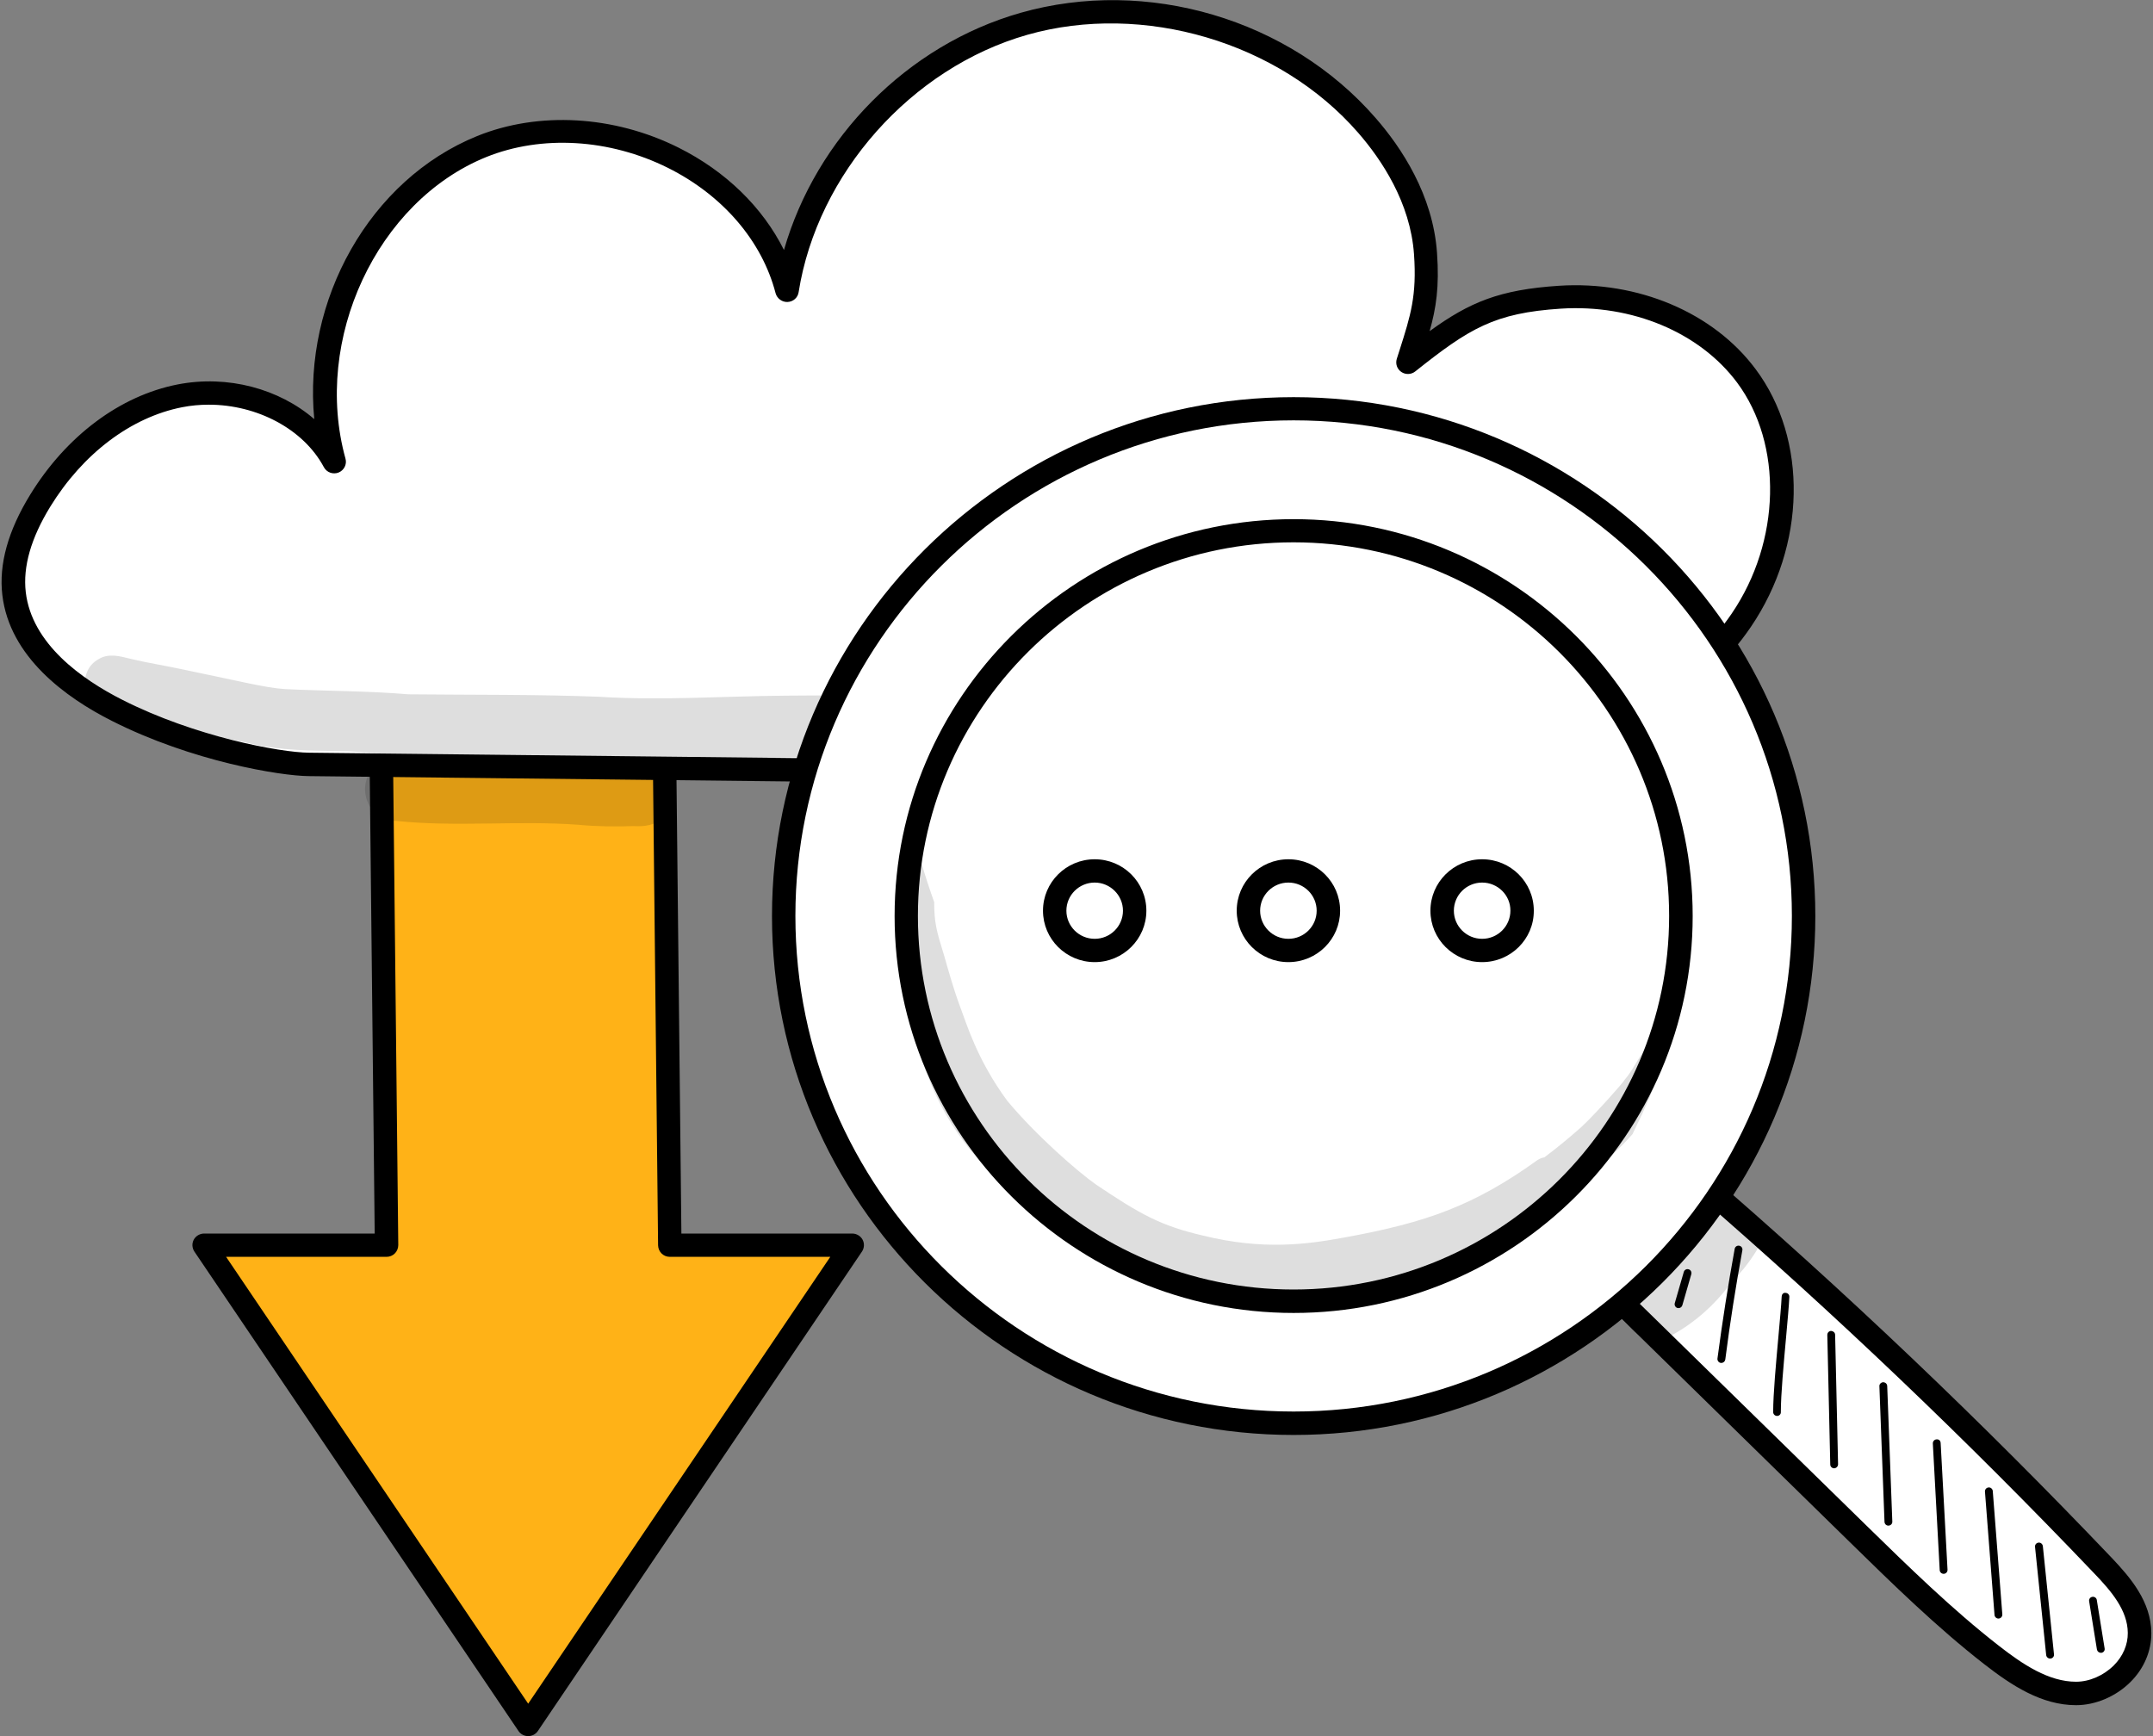 <svg width="62" height="50" viewBox="0 0 62 50" fill="none" xmlns="http://www.w3.org/2000/svg">
<rect x="0" y="0" width="62" height="50" fill="#808080" stroke="none"/>
<g clip-path="url(#clip0_4800_1841)">
<path d="M5.879 35.862L15.21 49.664L24.542 35.862H19.288L19.064 14.994H10.907L11.132 35.862H5.879Z" fill="#FFB217"/>
<path d="M15.21 50C15.098 50 14.993 49.946 14.931 49.853L5.599 36.047C5.53 35.943 5.522 35.811 5.58 35.703C5.638 35.595 5.755 35.526 5.879 35.526H10.79L10.569 15.002C10.569 14.913 10.604 14.824 10.666 14.762C10.729 14.697 10.818 14.662 10.907 14.662H19.064C19.25 14.662 19.397 14.809 19.401 14.994L19.622 35.526H24.541C24.666 35.526 24.782 35.595 24.84 35.703C24.898 35.811 24.89 35.946 24.821 36.047L15.489 49.853C15.427 49.946 15.319 50 15.21 50ZM6.511 36.197L15.21 49.066L23.91 36.197H19.288C19.102 36.197 18.955 36.05 18.951 35.865L18.73 15.333H11.248L11.469 35.858C11.469 35.946 11.434 36.035 11.372 36.097C11.31 36.162 11.221 36.197 11.132 36.197H6.511Z" fill="black"/>
<path d="M8.891 22.017C18.059 22.117 27.232 22.221 36.4 22.321C38.916 22.348 41.463 22.375 43.91 21.789C46.356 21.203 48.733 19.938 50.144 17.867C51.555 15.792 51.787 12.838 50.287 10.829C49.081 9.209 46.941 8.438 44.922 8.565C42.898 8.696 42.123 9.19 40.537 10.447C40.897 9.302 41.146 8.681 41.049 7.308C40.952 5.935 40.266 4.654 39.358 3.613C36.986 0.883 32.969 -0.305 29.48 0.69C25.995 1.685 23.219 4.809 22.657 8.372C21.734 4.836 17.265 2.846 13.864 4.226C10.464 5.607 8.646 9.788 9.619 13.309C8.821 11.785 6.875 11.064 5.18 11.396C3.482 11.727 2.06 12.95 1.156 14.415C0.66 15.221 0.296 16.155 0.404 17.092C0.583 18.638 1.978 19.753 3.374 20.459C5.588 21.577 8.08 22.009 8.891 22.017Z" fill="white"/>
<path d="M37.994 22.669C37.459 22.669 36.928 22.665 36.397 22.657L8.887 22.352C8.08 22.345 5.533 21.932 3.219 20.76C1.897 20.093 0.276 18.92 0.067 17.135C-0.038 16.252 0.234 15.28 0.87 14.246C1.909 12.553 3.459 11.396 5.115 11.072C6.557 10.791 8.038 11.196 9.05 12.071C8.72 8.65 10.639 5.176 13.741 3.918C15.512 3.201 17.679 3.324 19.536 4.25C20.897 4.929 21.963 5.97 22.576 7.2C23.502 3.972 26.123 1.3 29.387 0.37C33.028 -0.667 37.133 0.548 39.61 3.394C40.355 4.246 41.266 5.615 41.382 7.285C41.452 8.261 41.355 8.878 41.169 9.537C42.324 8.7 43.185 8.342 44.895 8.23C47.174 8.083 49.341 9.001 50.555 10.629C52.071 12.657 52.012 15.712 50.419 18.056C49.097 20 46.81 21.442 43.983 22.117C42.018 22.588 39.99 22.669 37.994 22.669ZM6.014 11.655C5.758 11.655 5.498 11.678 5.246 11.728C3.773 12.017 2.389 13.062 1.447 14.593C0.893 15.496 0.656 16.321 0.742 17.054C0.916 18.542 2.354 19.564 3.529 20.158C5.615 21.215 8.057 21.67 8.898 21.678L36.408 21.982C38.87 22.009 41.413 22.036 43.836 21.458C46.499 20.822 48.639 19.479 49.868 17.671C51.283 15.592 51.346 12.796 50.023 11.018C48.946 9.572 46.996 8.758 44.949 8.889C43.034 9.013 42.316 9.456 40.754 10.698C40.638 10.791 40.475 10.794 40.355 10.713C40.231 10.629 40.18 10.478 40.223 10.336L40.312 10.058C40.618 9.094 40.804 8.515 40.719 7.32C40.614 5.835 39.785 4.597 39.11 3.822C36.839 1.211 32.919 0.054 29.581 1.003C26.243 1.955 23.537 5.002 22.998 8.415C22.975 8.573 22.843 8.689 22.68 8.697C22.525 8.704 22.378 8.6 22.335 8.446C21.944 6.938 20.812 5.623 19.238 4.836C17.551 3.995 15.594 3.88 14 4.524C10.856 5.8 8.999 9.776 9.949 13.209C9.996 13.374 9.906 13.548 9.747 13.61C9.588 13.671 9.406 13.606 9.325 13.452C8.739 12.356 7.402 11.655 6.014 11.655Z" fill="black"/>
<g opacity="0.129">
<path d="M47.341 19.345C47.329 19.352 47.318 19.356 47.306 19.36C46.686 19.591 46.023 19.684 45.379 19.83C43.774 20.17 40.979 20.104 38.746 20.158C37.711 20.162 36.68 20.274 35.645 20.204C34.14 20.073 32.632 20.123 31.124 20.104C28.286 20.05 25.452 20.008 22.615 20.035C20.823 20.05 19.032 20.181 17.238 20.066C15.412 19.996 13.585 20.015 11.76 19.996C10.577 19.896 9.395 19.904 8.208 19.846C7.642 19.811 6.879 19.611 5.332 19.294C4.808 19.179 4.277 19.098 3.758 18.974C3.455 18.897 3.122 18.805 2.835 18.986C2.234 19.314 2.351 20.289 3.029 20.451C4.58 20.767 6.096 21.203 7.6 21.496C8.406 21.628 9.224 21.62 10.038 21.635C10.837 21.678 11.628 21.774 12.426 21.774C14.574 21.766 16.718 21.836 18.866 21.909C20.25 21.901 21.63 21.82 23.01 21.801C22.944 22.14 23.169 22.545 23.592 22.534C26.674 22.468 29.756 22.395 32.834 22.341C35.047 22.395 37.265 22.511 39.479 22.345C40.77 22.272 42.072 22.291 43.344 22.036C43.704 21.963 44.057 21.859 44.398 21.728C44.623 21.681 44.825 21.535 44.926 21.342C46.368 21.138 48.054 20.737 48.419 19.962C48.566 19.279 47.876 18.974 47.341 19.345Z" fill="black"/>
</g>
<path d="M46.441 37.258C48.795 39.564 51.152 41.866 53.505 44.172C54.749 45.391 55.994 46.61 57.351 47.666C58.083 48.237 58.894 48.773 59.785 48.773C60.673 48.773 61.619 48.029 61.611 47.026C61.608 46.247 61.065 45.619 60.557 45.086C56.808 41.153 52.889 37.423 48.818 33.914C48.074 35.002 47.329 36.089 46.441 37.258Z" fill="white"/>
<path d="M59.785 49.109C58.793 49.109 57.928 48.542 57.141 47.929C55.769 46.861 54.497 45.615 53.268 44.412L46.205 37.497C46.084 37.377 46.069 37.188 46.174 37.054C47.062 35.889 47.814 34.79 48.542 33.725C48.597 33.644 48.682 33.594 48.779 33.583C48.872 33.571 48.969 33.598 49.042 33.664C53.105 37.165 57.064 40.933 60.805 44.859C61.355 45.438 61.944 46.128 61.952 47.027C61.956 47.547 61.743 48.052 61.351 48.442C60.933 48.858 60.347 49.109 59.785 49.109ZM46.887 37.223L53.741 43.93C54.959 45.121 56.218 46.352 57.56 47.397C58.25 47.937 58.998 48.434 59.785 48.434C60.169 48.434 60.576 48.257 60.871 47.964C61.134 47.702 61.278 47.366 61.274 47.027C61.27 46.375 60.797 45.823 60.312 45.318C56.672 41.5 52.83 37.833 48.884 34.416C48.267 35.318 47.624 36.248 46.887 37.223Z" fill="black"/>
<path d="M37.253 11.771C29.143 11.771 22.568 18.311 22.568 26.379C22.568 34.447 29.143 40.988 37.253 40.988C45.364 40.988 51.939 34.447 51.939 26.379C51.939 18.311 45.364 11.771 37.253 11.771ZM37.253 37.478C31.093 37.478 26.1 32.511 26.1 26.383C26.1 20.255 31.093 15.288 37.253 15.288C43.414 15.288 48.407 20.255 48.407 26.383C48.407 32.507 43.414 37.478 37.253 37.478ZM37.253 37.478C31.093 37.478 26.1 32.511 26.1 26.383C26.1 20.255 31.093 15.288 37.253 15.288C43.414 15.288 48.407 20.255 48.407 26.383C48.407 32.507 43.414 37.478 37.253 37.478Z" fill="white"/>
<path d="M37.253 41.327C28.969 41.327 22.231 34.624 22.231 26.383C22.231 18.141 28.969 11.438 37.253 11.438C45.538 11.438 52.276 18.141 52.276 26.383C52.276 34.62 45.534 41.327 37.253 41.327ZM37.253 12.106C29.341 12.106 22.905 18.508 22.905 26.379C22.905 34.25 29.341 40.652 37.253 40.652C45.166 40.652 51.601 34.25 51.601 26.379C51.601 18.511 45.162 12.106 37.253 12.106ZM37.253 37.813C30.919 37.813 25.762 32.684 25.762 26.383C25.762 20.081 30.919 14.952 37.253 14.952C43.588 14.952 48.744 20.081 48.744 26.383C48.744 32.684 43.588 37.813 37.253 37.813ZM26.433 26.379C26.433 32.314 31.287 37.138 37.249 37.138C43.212 37.138 48.066 32.31 48.066 26.379C48.066 20.447 43.212 15.619 37.249 15.619C31.287 15.619 26.433 20.447 26.433 26.379Z" fill="black"/>
<path d="M31.524 27.374C32.16 27.374 32.675 26.861 32.675 26.228C32.675 25.596 32.16 25.083 31.524 25.083C30.888 25.083 30.372 25.596 30.372 26.228C30.372 26.861 30.888 27.374 31.524 27.374Z" fill="white"/>
<path d="M31.524 27.709C30.702 27.709 30.035 27.046 30.035 26.228C30.035 25.41 30.702 24.747 31.524 24.747C32.346 24.747 33.012 25.41 33.012 26.228C33.012 27.046 32.342 27.709 31.524 27.709ZM31.524 25.418C31.074 25.418 30.709 25.781 30.709 26.228C30.709 26.675 31.074 27.038 31.524 27.038C31.973 27.038 32.338 26.675 32.338 26.228C32.338 25.781 31.969 25.418 31.524 25.418Z" fill="black"/>
<path d="M37.102 27.374C37.738 27.374 38.254 26.861 38.254 26.228C38.254 25.596 37.738 25.083 37.102 25.083C36.466 25.083 35.951 25.596 35.951 26.228C35.951 26.861 36.466 27.374 37.102 27.374Z" fill="white"/>
<path d="M37.102 27.709C36.28 27.709 35.614 27.046 35.614 26.228C35.614 25.41 36.28 24.747 37.102 24.747C37.924 24.747 38.591 25.41 38.591 26.228C38.591 27.046 37.924 27.709 37.102 27.709ZM37.102 25.418C36.653 25.418 36.288 25.781 36.288 26.228C36.288 26.675 36.653 27.038 37.102 27.038C37.552 27.038 37.916 26.675 37.916 26.228C37.916 25.781 37.552 25.418 37.102 25.418Z" fill="black"/>
<path d="M42.681 27.374C43.317 27.374 43.832 26.861 43.832 26.228C43.832 25.596 43.317 25.083 42.681 25.083C42.045 25.083 41.529 25.596 41.529 26.228C41.529 26.861 42.045 27.374 42.681 27.374Z" fill="white"/>
<path d="M42.681 27.709C41.859 27.709 41.192 27.046 41.192 26.228C41.192 25.41 41.859 24.747 42.681 24.747C43.503 24.747 44.169 25.41 44.169 26.228C44.173 27.046 43.503 27.709 42.681 27.709ZM42.681 25.418C42.231 25.418 41.867 25.781 41.867 26.228C41.867 26.675 42.231 27.038 42.681 27.038C43.13 27.038 43.495 26.675 43.495 26.228C43.499 25.781 43.13 25.418 42.681 25.418Z" fill="black"/>
<path d="M48.337 37.674C48.325 37.674 48.318 37.674 48.306 37.67C48.248 37.655 48.213 37.593 48.228 37.532L48.488 36.633C48.504 36.575 48.566 36.536 48.628 36.556C48.686 36.571 48.721 36.633 48.705 36.695L48.446 37.593C48.43 37.643 48.384 37.674 48.337 37.674Z" fill="black"/>
<path d="M49.57 39.252C49.566 39.252 49.559 39.252 49.555 39.252C49.493 39.244 49.45 39.186 49.458 39.124C49.597 38.071 49.764 37.007 49.954 35.966C49.966 35.904 50.024 35.865 50.086 35.877C50.148 35.889 50.187 35.947 50.175 36.008C49.985 37.046 49.818 38.102 49.683 39.155C49.675 39.209 49.628 39.252 49.57 39.252Z" fill="black"/>
<path d="M51.175 40.779C51.113 40.779 51.062 40.729 51.062 40.667C51.062 40.143 51.144 39.26 51.214 38.481C51.256 38.006 51.295 37.597 51.307 37.339C51.311 37.277 51.353 37.223 51.423 37.235C51.485 37.239 51.532 37.289 51.528 37.351C51.516 37.613 51.477 38.026 51.435 38.5C51.365 39.275 51.283 40.151 51.283 40.667C51.287 40.729 51.237 40.779 51.175 40.779Z" fill="black"/>
<path d="M52.819 42.287C52.757 42.287 52.706 42.237 52.706 42.179L52.621 38.446C52.621 38.384 52.667 38.334 52.729 38.33C52.791 38.334 52.842 38.376 52.846 38.438L52.931 42.171C52.931 42.233 52.881 42.283 52.819 42.287Z" fill="black"/>
<path d="M54.381 43.938C54.319 43.938 54.272 43.892 54.268 43.83L54.121 39.923C54.117 39.862 54.168 39.812 54.23 39.808C54.295 39.812 54.342 39.854 54.346 39.916L54.493 43.822C54.497 43.884 54.447 43.934 54.385 43.938H54.381Z" fill="black"/>
<path d="M55.971 45.326C55.912 45.326 55.862 45.28 55.858 45.222L55.66 41.574C55.657 41.512 55.703 41.458 55.765 41.454C55.839 41.446 55.881 41.496 55.885 41.558L56.083 45.206C56.087 45.268 56.04 45.322 55.978 45.326C55.974 45.326 55.974 45.326 55.971 45.326Z" fill="black"/>
<path d="M57.548 46.614C57.49 46.614 57.44 46.568 57.436 46.51L57.161 42.958C57.157 42.897 57.203 42.843 57.265 42.839C57.323 42.831 57.382 42.881 57.386 42.943L57.661 46.495C57.665 46.556 57.618 46.61 57.556 46.614C57.552 46.614 57.548 46.614 57.548 46.614Z" fill="black"/>
<path d="M59.037 47.767C58.979 47.767 58.932 47.725 58.924 47.667L58.603 44.551C58.595 44.489 58.641 44.435 58.703 44.428C58.762 44.42 58.82 44.466 58.828 44.528L59.149 47.644C59.157 47.706 59.111 47.76 59.048 47.767C59.045 47.767 59.041 47.767 59.037 47.767Z" fill="black"/>
<path d="M60.499 47.601C60.444 47.601 60.398 47.563 60.386 47.509L60.161 46.117C60.15 46.055 60.192 45.997 60.254 45.989C60.312 45.978 60.375 46.02 60.382 46.082L60.607 47.474C60.619 47.536 60.576 47.593 60.514 47.601C60.51 47.601 60.502 47.601 60.499 47.601Z" fill="black"/>
<g opacity="0.129">
<path d="M47.643 29.915C47.275 30.223 47.104 30.725 46.79 31.091C46.732 31.195 45.98 32.04 45.553 32.445C45.185 32.773 44.832 33.062 44.472 33.332C44.41 33.343 44.344 33.366 44.282 33.405C42.444 34.728 41.064 35.21 38.746 35.634C37.645 35.839 36.373 36.012 34.64 35.584C33.423 35.302 32.838 34.971 31.566 34.118C31.027 33.74 29.825 32.688 29.007 31.704C28.127 30.509 27.829 29.464 27.647 28.989C27.464 28.5 27.325 27.998 27.181 27.497C26.968 26.81 26.902 26.567 26.902 25.981C26.767 25.607 26.646 25.233 26.534 24.851C26.425 24.801 26.305 24.778 26.185 24.786C25.987 26.294 26.018 27.809 26.208 29.313C26.538 30.613 26.945 32.02 28.197 33.42C29.205 34.527 29.899 34.909 30.333 35.264C31.345 35.989 32.423 36.652 33.613 37.038C34.264 37.227 34.943 37.304 35.613 37.385C35.617 37.385 35.621 37.385 35.625 37.389C36.358 37.52 37.102 37.524 37.839 37.443C38.416 37.397 38.975 37.227 39.533 37.076C40.692 36.795 41.847 36.44 42.906 35.885C43.336 35.623 43.483 35.518 43.685 35.368C44.984 34.562 46.325 33.444 47.011 32.664C47.19 32.298 47.364 31.928 47.523 31.554C47.724 30.995 47.93 30.436 48.128 29.876C47.977 29.818 47.794 29.822 47.643 29.915Z" fill="black"/>
</g>
<g opacity="0.129">
<path d="M50.035 34.682C49.477 34.524 49.101 34.909 48.825 35.334C48.814 35.349 48.802 35.361 48.787 35.38C48.298 35.947 48.163 35.897 47.356 36.622C47.352 36.625 47.348 36.625 47.344 36.629C47.186 36.741 46.996 36.818 46.895 36.992C46.216 37.821 47.252 38.978 48.17 38.438C48.81 38.087 49.361 37.59 49.802 37.011C50.085 36.703 50.361 36.383 50.578 36.024C50.892 35.523 50.601 34.832 50.035 34.682Z" fill="black"/>
</g>
<g opacity="0.129">
<path d="M18.482 22.063C16.896 21.994 15.31 22.017 13.729 21.955C13.186 21.921 12.639 21.948 12.097 21.917C11.752 21.924 11.376 21.778 11.054 21.94C10.158 22.279 10.445 23.652 11.399 23.641C13.139 23.826 14.892 23.625 16.636 23.752C17.171 23.803 17.706 23.81 18.245 23.791C18.552 23.81 18.881 23.772 19.102 23.537C19.641 23.031 19.23 22.04 18.482 22.063Z" fill="black"/>
</g>
</g>
<defs>
<clipPath id="clip0_4800_1841">
<rect width="61.905" height="50" fill="white" transform="translate(0.048)"/>
</clipPath>
</defs>
</svg>
